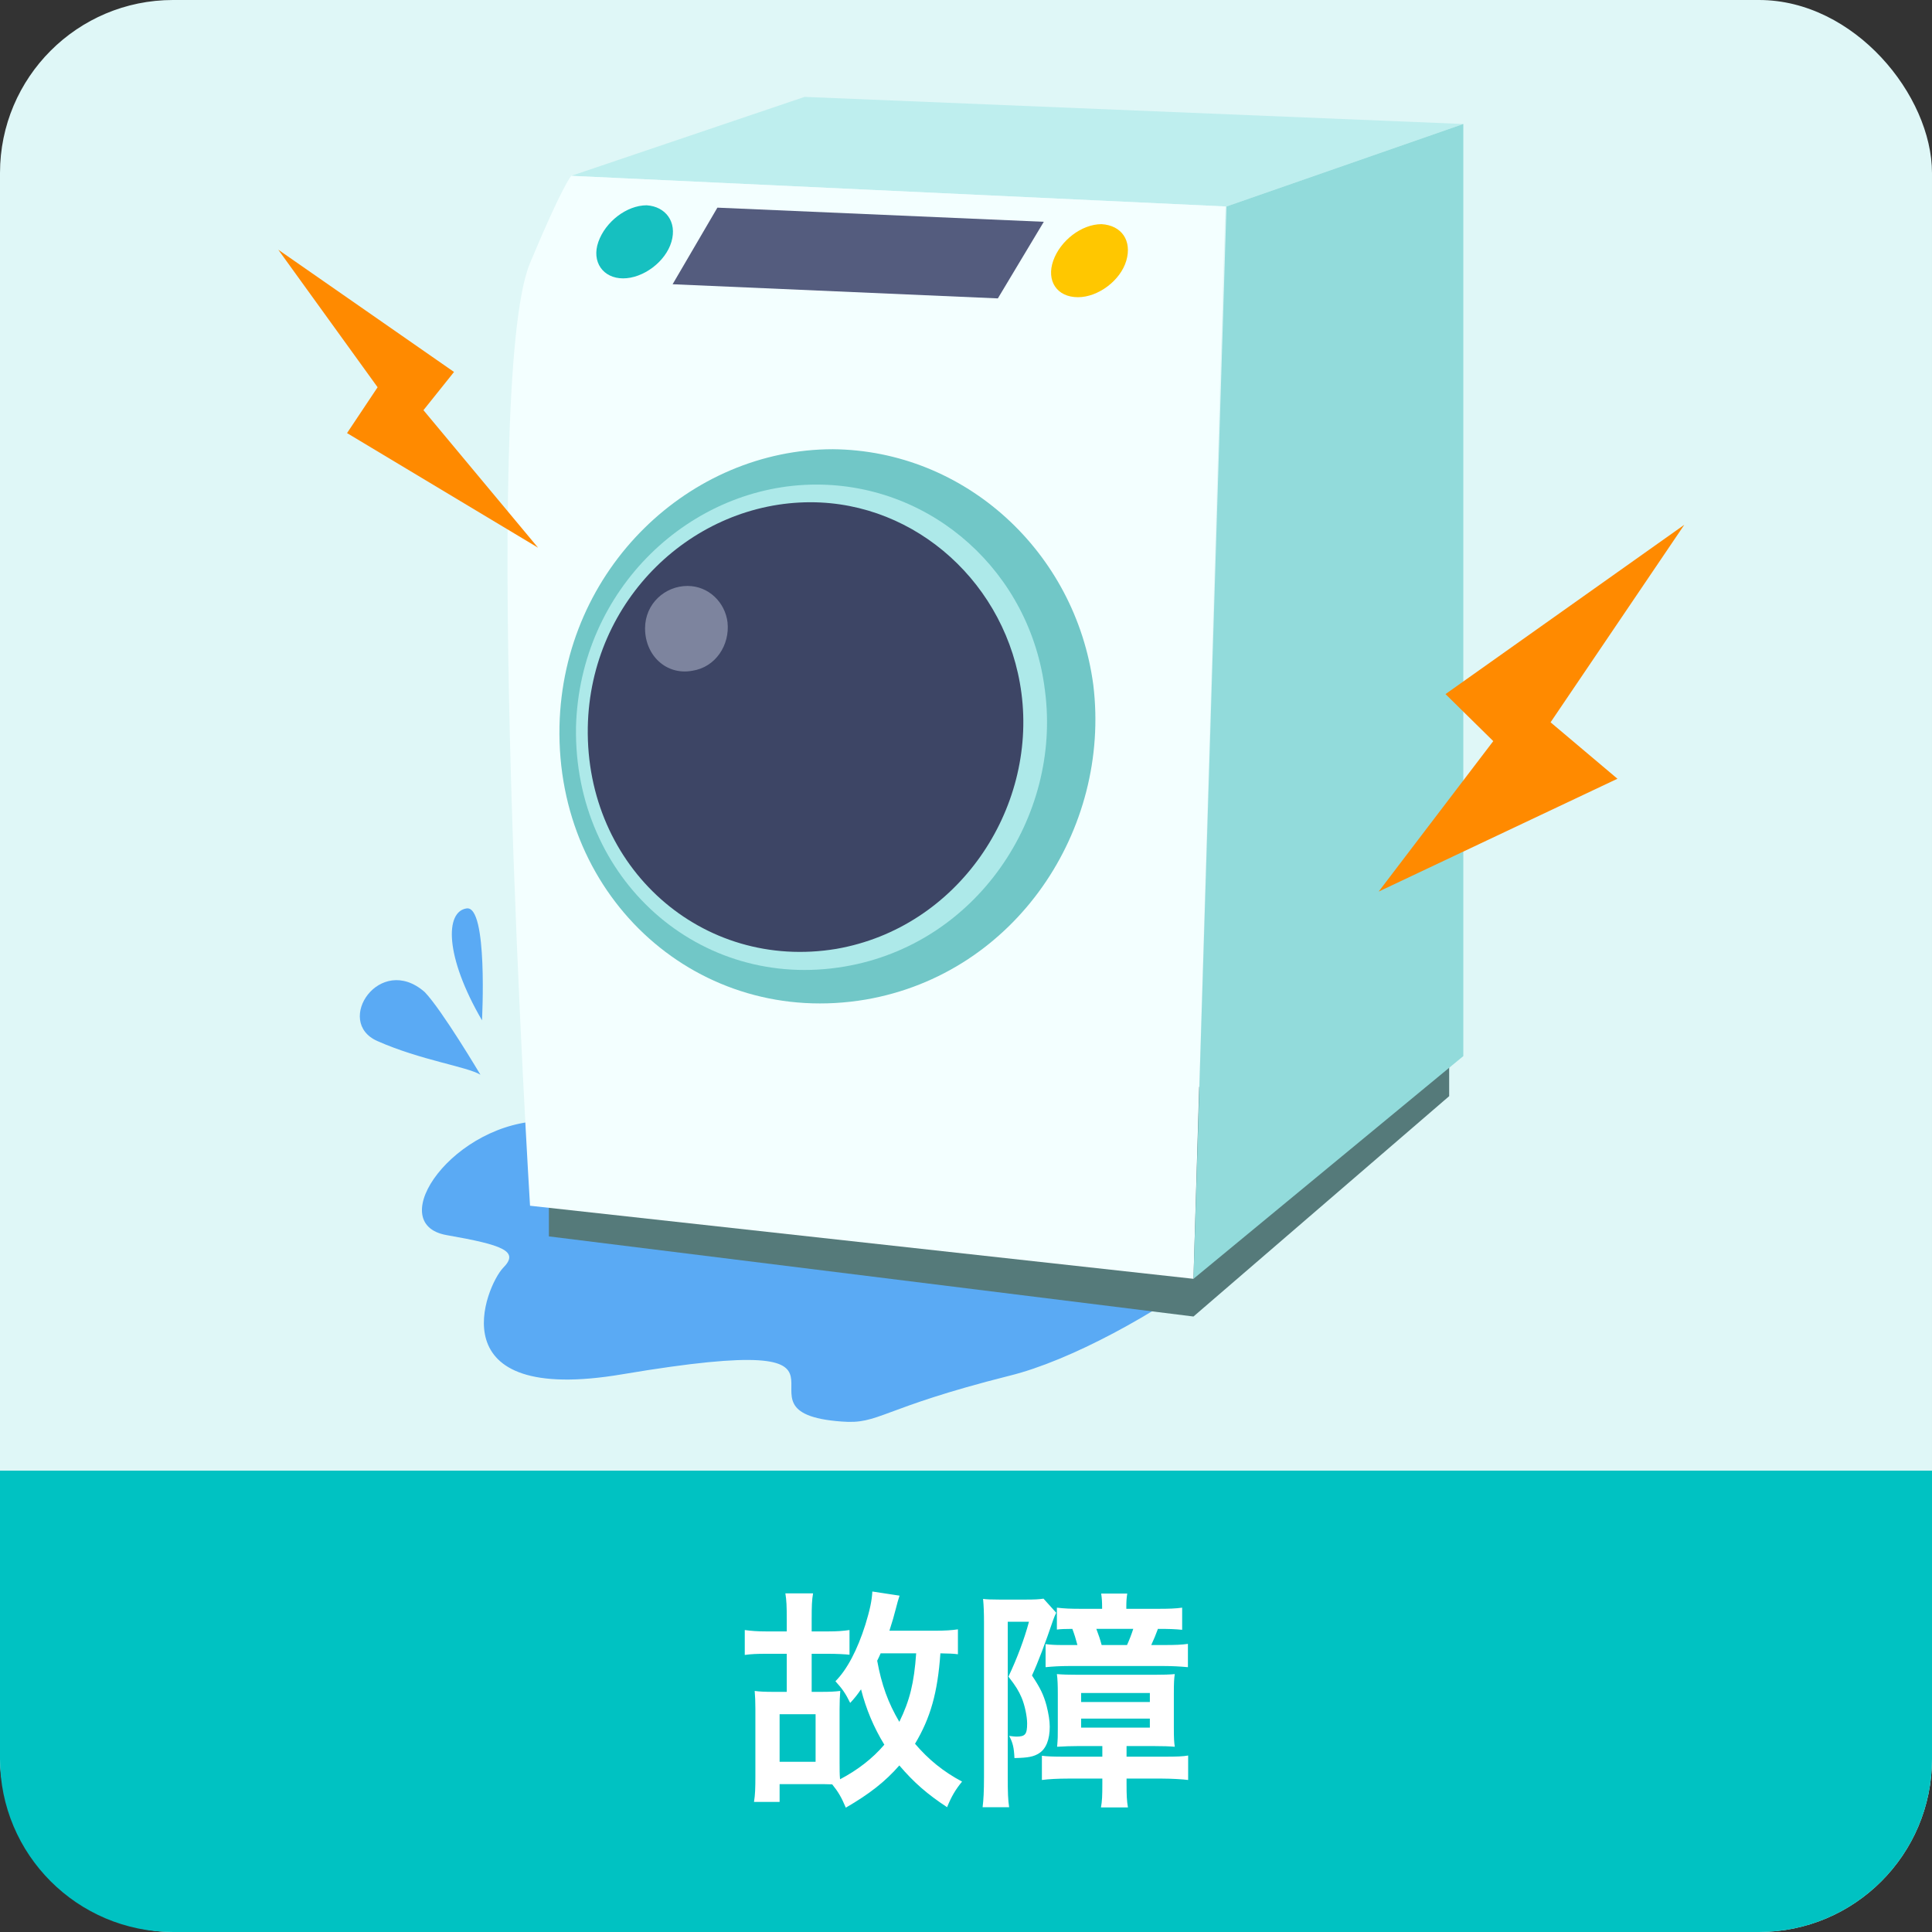<svg width="134" height="134" viewBox="0 0 134 134" fill="none" xmlns="http://www.w3.org/2000/svg">
<rect x="0" y="0" width="134" height="134" fill="#333333" stroke="none"/>
<g clip-path="url(#clip0)">
<rect width="134" height="134" rx="12" fill="#DFF7F7"/>
<path d="M0 102H134V122C134 128.627 128.627 134 122 134H12C5.373 134 0 128.627 0 122V102Z" fill="#00C2C2"/>
<path d="M58.232 118.544C58.232 118.016 58.248 117.664 58.28 117.28C57.912 117.328 57.528 117.344 56.968 117.344H56.296V114.704H57.464C58.04 114.704 58.632 114.736 58.92 114.768V113.056C58.472 113.12 58.072 113.152 57.464 113.152H56.296V112.32C56.296 111.36 56.312 110.992 56.392 110.512H54.472C54.552 111.008 54.568 111.392 54.568 112.32V113.152H53.128C52.552 113.152 52.104 113.12 51.656 113.056V114.784C52.104 114.72 52.504 114.704 53.128 114.704H54.568V117.344H53.64C53.08 117.344 52.664 117.328 52.344 117.28C52.376 117.648 52.392 118.048 52.392 118.528V123.168C52.392 124.048 52.376 124.48 52.296 124.976H54.072V123.744H57.112C57.192 123.744 57.192 123.744 57.72 123.76C58.136 124.272 58.36 124.656 58.664 125.376C60.296 124.432 61.4 123.568 62.376 122.448C63.4 123.648 64.328 124.448 65.688 125.344C65.992 124.592 66.28 124.112 66.728 123.568C65.432 122.88 64.408 122.048 63.464 120.944C64.536 119.152 65.032 117.408 65.224 114.672C65.832 114.688 66.104 114.688 66.44 114.736V113.008C66.008 113.072 65.544 113.104 64.856 113.104H61.688C61.896 112.464 62.008 112.064 62.136 111.568C62.232 111.184 62.296 110.96 62.392 110.672L60.504 110.384C60.472 111.024 60.328 111.68 60.024 112.672C59.464 114.448 58.744 115.808 57.944 116.608C58.424 117.136 58.648 117.456 58.968 118.112C59.304 117.744 59.432 117.584 59.72 117.168C60.072 118.544 60.6 119.808 61.336 121.008C60.52 121.968 59.48 122.768 58.264 123.408C58.232 123.056 58.232 122.736 58.232 122.208V118.544ZM63.544 114.672C63.4 116.736 63.096 117.952 62.376 119.424C61.592 118.096 61.144 116.848 60.84 115.184C60.952 114.96 60.984 114.896 61.08 114.672H63.544ZM54.072 118.896H56.568V122.192H54.072V118.896ZM76.456 121.104V121.84H73.832C73.08 121.84 72.616 121.824 72.264 121.776V123.456C72.744 123.392 73.4 123.36 74.072 123.36H76.456V123.776C76.456 124.512 76.44 124.944 76.36 125.36H78.232C78.152 124.912 78.136 124.48 78.136 123.76V123.36H80.6C81.224 123.36 82.072 123.408 82.408 123.456V121.76C82.04 121.824 81.656 121.84 80.728 121.84H78.136V121.104H80.008C80.696 121.104 81.096 121.12 81.48 121.152C81.432 120.816 81.416 120.576 81.416 119.824V117.44C81.416 116.72 81.432 116.432 81.48 116.112C81.128 116.144 80.76 116.16 79.992 116.16H74.824C74.136 116.16 73.64 116.144 73.304 116.112C73.352 116.464 73.368 116.88 73.368 117.504V119.824C73.368 120.432 73.368 120.576 73.32 121.152C73.896 121.12 74.264 121.104 74.776 121.104H76.456ZM74.984 117.424H79.752V118.048H74.984V117.424ZM74.984 119.2H79.752V119.824H74.984V119.2ZM78.12 111.584V111.44C78.12 111.072 78.136 110.832 78.184 110.528H76.376C76.424 110.848 76.44 111.104 76.44 111.456V111.584H75.016C74.248 111.584 73.832 111.568 73.304 111.504V113.024C73.56 112.992 73.816 112.976 74.376 112.976C74.52 113.36 74.616 113.664 74.728 114.096H73.624C73.224 114.096 72.872 114.08 72.52 114.032V115.632C73 115.584 73.56 115.552 74.136 115.552H80.728C81.32 115.552 81.864 115.584 82.392 115.632V114.016C81.944 114.08 81.528 114.096 80.792 114.096H79.848C80.04 113.68 80.152 113.408 80.312 112.976C81.096 112.976 81.496 112.992 81.992 113.04V111.504C81.544 111.568 81.096 111.584 80.28 111.584H78.12ZM76.408 114.096C76.296 113.68 76.2 113.392 76.04 112.976H78.6C78.472 113.376 78.328 113.744 78.168 114.096H76.408ZM68.248 123.216C68.248 124.272 68.216 124.816 68.152 125.344H69.992C69.912 124.816 69.896 124.352 69.896 123.248V112.48H71.368C71.048 113.68 70.536 115.04 69.944 116.288C70.456 116.944 70.648 117.264 70.856 117.744C71.08 118.272 71.24 119.056 71.24 119.536C71.24 120.288 71.112 120.448 70.488 120.448C70.376 120.448 70.28 120.432 69.992 120.4C70.248 120.864 70.328 121.216 70.36 121.936C71.304 121.92 71.704 121.84 72.072 121.6C72.552 121.296 72.808 120.656 72.808 119.76C72.808 119.344 72.728 118.864 72.584 118.288C72.376 117.536 72.152 117.072 71.576 116.208C71.992 115.312 72.488 114 73.048 112.352C73.112 112.16 73.176 112.032 73.256 111.856L72.376 110.88C72.056 110.928 71.784 110.944 71.08 110.944H69.336C68.712 110.944 68.392 110.928 68.184 110.896C68.232 111.376 68.248 111.888 68.248 112.544V123.216Z" fill="white"/>
<path d="M48.67 74.904C48.67 74.904 44.536 73.473 41.621 76.441C38.759 79.303 40.236 77.74 37.851 77.74C31.491 77.74 26.516 84.868 30.968 85.663C34.89 86.352 36.056 86.776 34.89 87.942C33.724 89.161 30.173 97.535 43.211 95.309C62.768 92.023 49.624 97.959 58.369 98.595C61.019 98.807 60.966 97.694 70.029 95.415C78.403 93.348 94.038 82.324 88.367 80.469C81.159 78.296 48.405 74.374 48.67 74.904Z" fill="#5AAAF4"/>
<path d="M33.322 74.541C33.322 74.541 30.649 70.039 29.455 68.805C26.345 66.084 23.151 70.864 26.169 72.203C29.186 73.541 32.381 73.973 33.322 74.541Z" fill="#5AAAF4"/>
<path d="M33.431 70.769C33.431 70.769 33.853 62.785 32.361 63.006C30.869 63.226 30.836 66.311 33.431 70.769Z" fill="#5AAAF4"/>
<path d="M38.07 82.403V85.754L82.777 91.311L100.512 76.028V72.677L38.07 82.403Z" fill="#557A7A"/>
<path d="M101.493 8.6L55.805 6.72L39.623 12.196L85.065 14.321L101.493 8.6Z" fill="#BEEEEE"/>
<path d="M82.777 88.696L36.762 83.628C36.762 83.628 33.248 26.662 36.762 18.243C39.051 12.767 39.623 12.195 39.623 12.195L84.984 14.32L82.777 88.696Z" fill="#F3FFFF"/>
<path d="M101.493 8.6L85.065 14.321L82.777 88.696L101.493 73.249V8.6Z" fill="#92DBDB"/>
<path d="M69.209 20.696L46.651 19.715L49.757 14.402L72.396 15.383L69.209 20.696Z" fill="#545C7E"/>
<path d="M78.118 18.081C77.709 19.47 76.156 20.614 74.767 20.614C73.296 20.614 72.56 19.47 73.051 18.081C73.541 16.691 75.012 15.547 76.402 15.547C77.791 15.629 78.527 16.691 78.118 18.081Z" fill="#FFC700"/>
<path d="M75.829 47.503C77.055 57.556 70.435 67.528 60.055 69.326C48.531 71.287 38.559 62.379 38.805 50.364C39.05 39.412 47.877 31.157 57.766 31.157C66.92 31.239 74.603 38.268 75.829 47.503Z" fill="#71C7C7"/>
<path d="M46.569 16.773C46.16 18.162 44.607 19.307 43.218 19.307C41.828 19.307 41.011 18.162 41.502 16.773C41.992 15.383 43.463 14.239 44.853 14.239C46.16 14.321 46.978 15.383 46.569 16.773Z" fill="#16C0C0"/>
<path d="M72.478 47.912C73.623 56.657 67.738 65.484 58.584 67.037C48.531 68.754 39.786 60.989 39.95 50.446C40.195 40.802 47.959 33.609 56.623 33.609C64.714 33.609 71.498 39.739 72.478 47.912Z" fill="#ADE9E9"/>
<path d="M70.845 48.075C71.907 56.167 66.431 64.34 58.013 65.811C48.696 67.364 40.604 60.172 40.768 50.446C40.931 41.537 48.123 34.835 56.215 34.835C63.571 34.835 69.864 40.556 70.845 48.075Z" fill="#3D4565"/>
<path d="M50.461 43.173C50.625 44.726 49.644 46.279 48.01 46.524C46.211 46.851 44.74 45.462 44.74 43.582C44.74 41.866 46.13 40.64 47.683 40.64C49.154 40.64 50.298 41.784 50.461 43.173Z" fill="#7D849E"/>
<path d="M116.82 36.399L100.258 48.141L103.57 51.403L95.62 61.839L112.183 54.012L107.545 50.098L116.82 36.399Z" fill="#FF8A00"/>
<path d="M31.49 25.799L19.3 17.319L26.19 26.859L24.07 30.039L37.32 37.989L29.37 28.449L31.49 25.799Z" fill="#FF8A00"/>
</g>
<defs>
<clipPath id="clip0">
<rect width="134" height="134" fill="white"/>
</clipPath>
</defs>
</svg>
